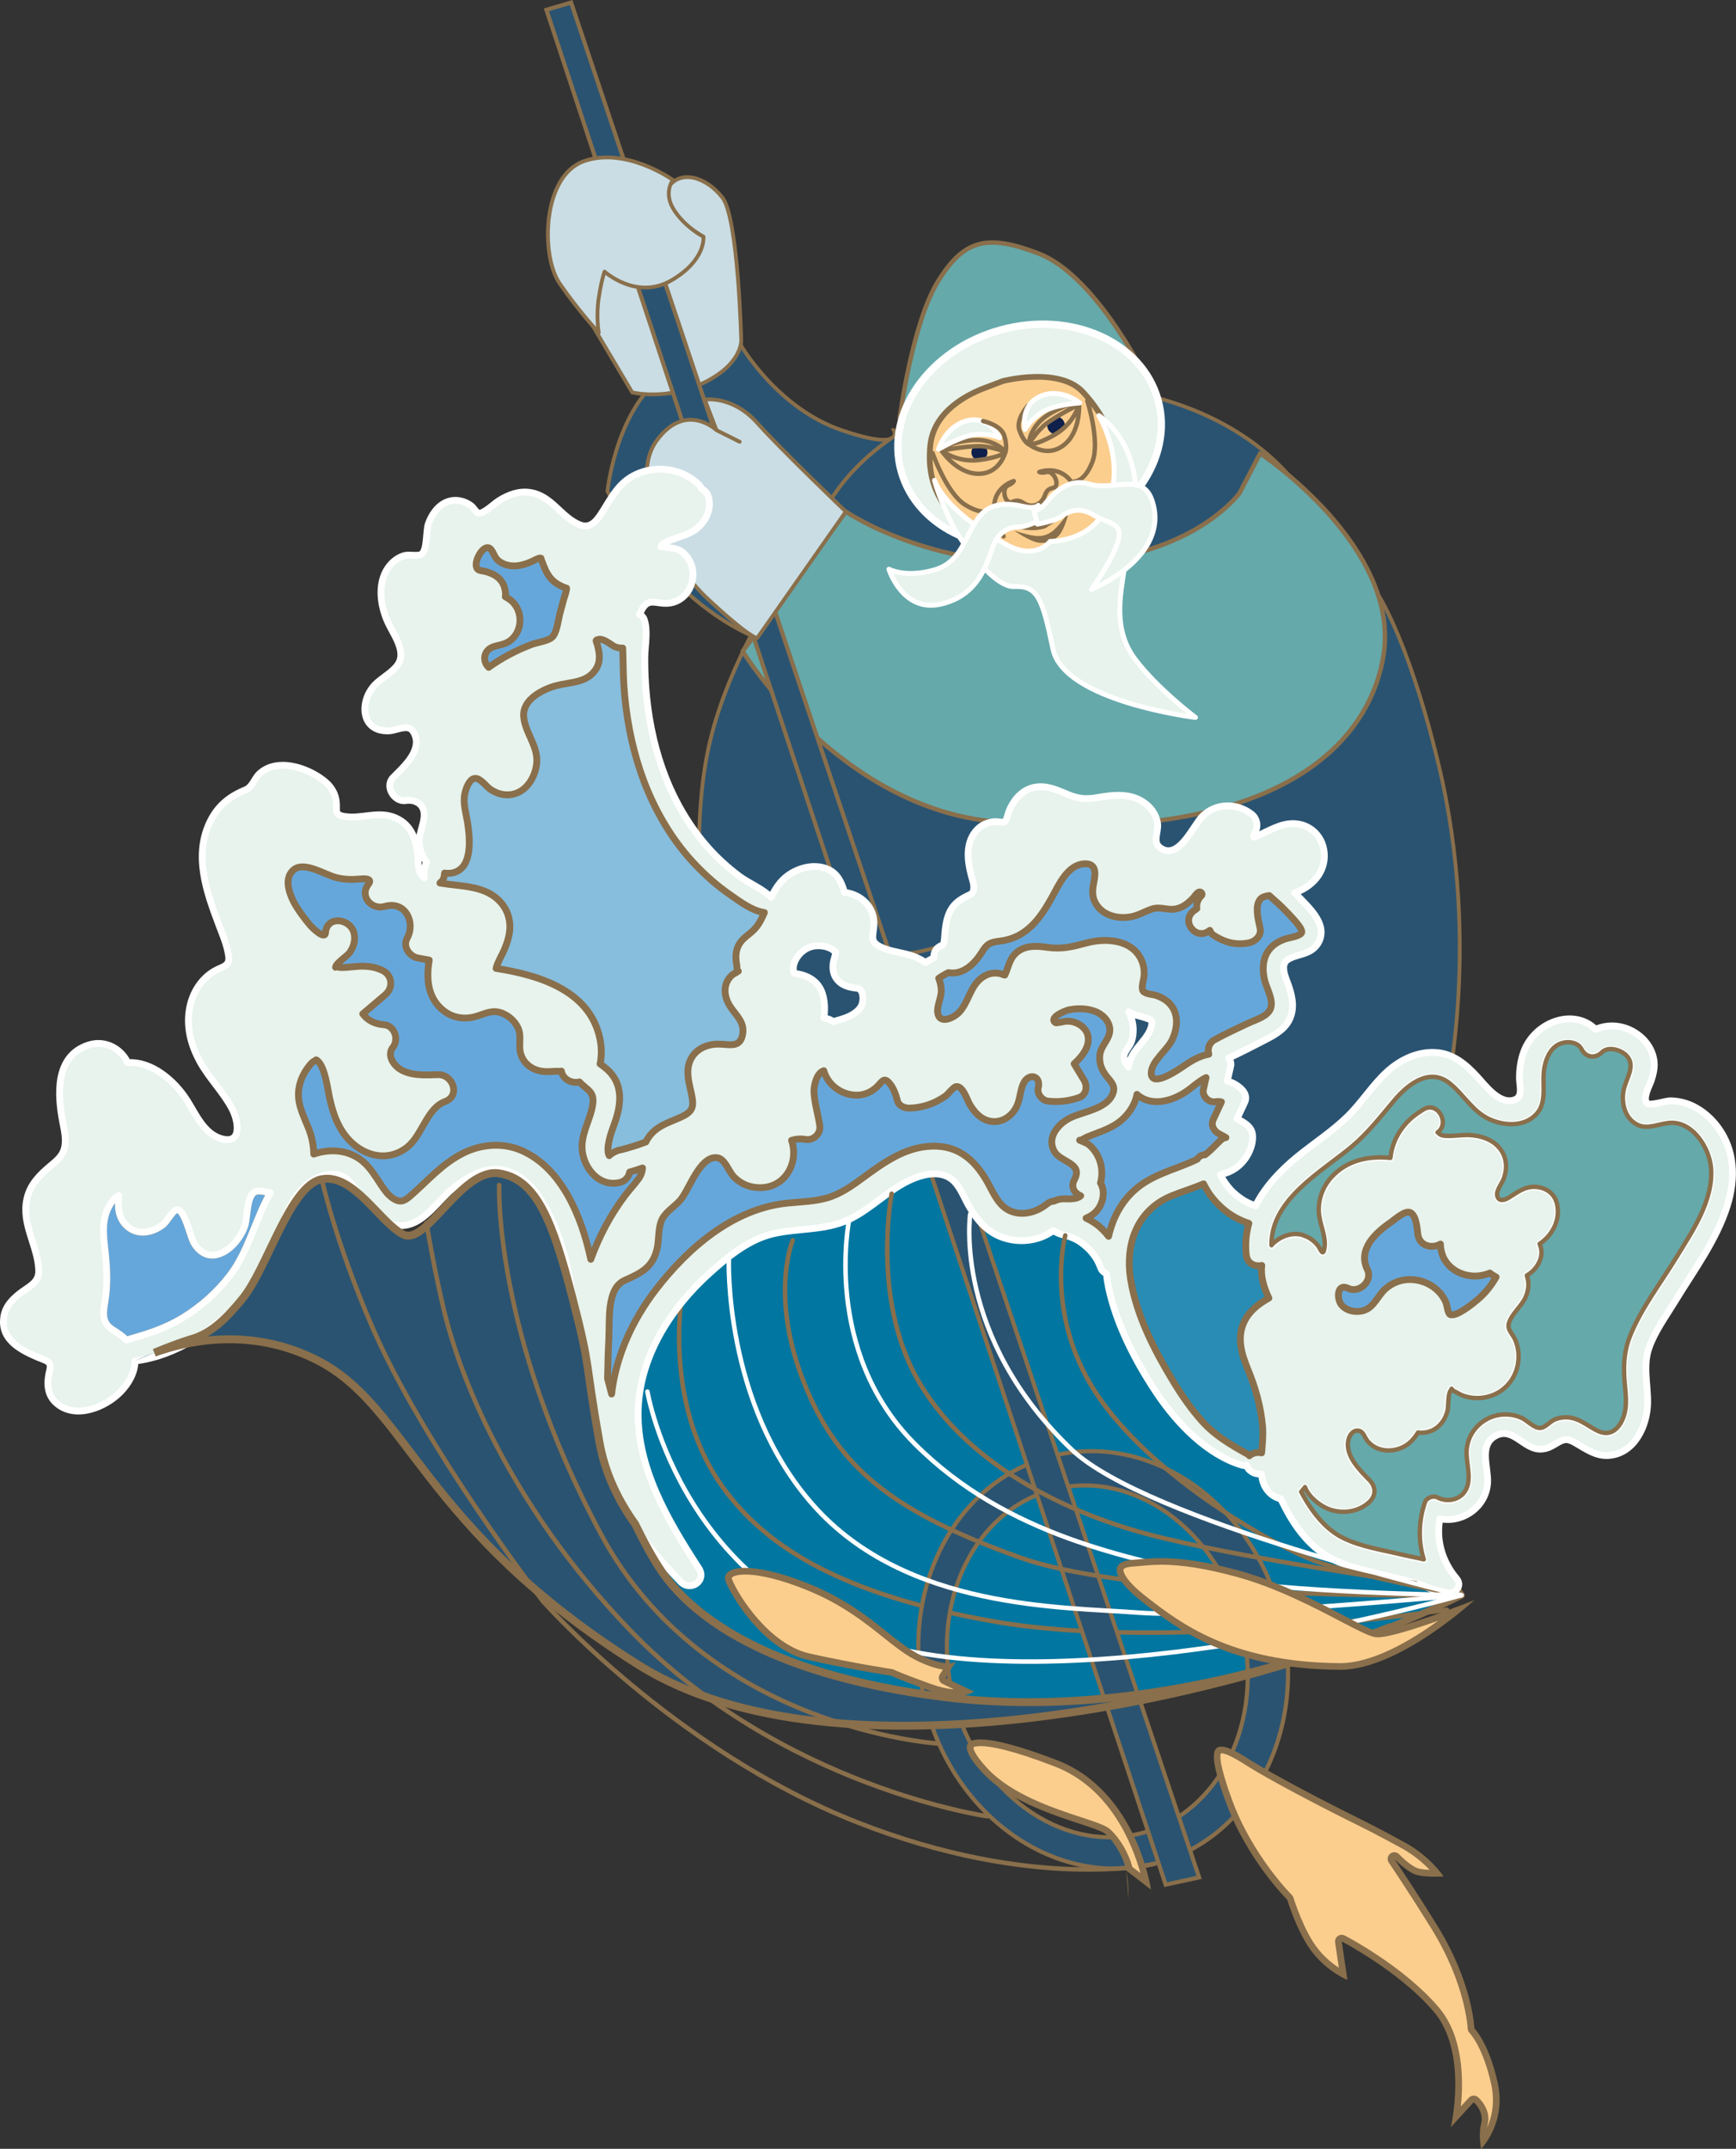 <?xml version="1.0" encoding="UTF-8"?> <svg xmlns="http://www.w3.org/2000/svg" id="Layer_2" data-name="Layer 2" viewBox="0 0 462.36 571.98"><rect x="0" y="0" width="462.36" height="571.98" fill="#333333" stroke="none"/><defs><style> .cls-1 { fill: #0e204b; } .cls-2 { fill: #288cb5; } .cls-2, .cls-3, .cls-4, .cls-5, .cls-6, .cls-7, .cls-8, .cls-9, .cls-10, .cls-11, .cls-12, .cls-13, .cls-14 { stroke-linecap: round; stroke-linejoin: round; } .cls-2, .cls-4, .cls-5, .cls-6, .cls-8, .cls-15, .cls-10, .cls-11, .cls-12, .cls-16, .cls-17, .cls-13 { stroke: #896f4b; } .cls-2, .cls-4, .cls-9, .cls-10, .cls-13 { stroke-width: 1.82px; } .cls-18 { fill: #896f4b; } .cls-3, .cls-6, .cls-11 { fill: none; } .cls-3, .cls-7, .cls-9, .cls-14 { stroke: #fff; } .cls-3, .cls-11 { stroke-width: 1.2px; } .cls-4 { fill: #66a7db; } .cls-5 { stroke-width: 1.52px; } .cls-5, .cls-19 { fill: #fbce8e; } .cls-6 { stroke-width: 1.18px; } .cls-7 { stroke-width: 1.95px; } .cls-7, .cls-9, .cls-14 { fill: #e7f3ec; } .cls-8 { fill: #65a9ab; stroke-width: 1.18px; } .cls-20, .cls-15, .cls-16, .cls-17 { fill: #2a5371; } .cls-15 { stroke-width: 2.1px; } .cls-15, .cls-16, .cls-17 { stroke-miterlimit: 10; } .cls-10 { fill: #87bddd; } .cls-12 { fill: #cadde4; } .cls-12, .cls-17 { stroke-width: 1.01px; } .cls-16 { stroke-width: 1.1px; } .cls-13 { fill: #0076a0; } .cls-14 { stroke-width: 1.31px; } </style></defs><g id="Layer_1_copy" data-name="Layer 1 copy"><g><path class="cls-4" d="M28.05,333.69c.41,3.94.6,7.8.04,11.74-.5,3.54-1.43,6.5,1.99,8.59,1.31.8,2.54,1.66,3.54,2.69,5.23-1.47,10.33-3.03,15.03-5.92,4.89-3.01,9.23-6.85,12.7-11.43,4.78-6.3,6.7-14.91,10.63-21.86-1.33-.25-3.05-.75-4.13-.22-2.16,1.06-1.97,6.79-2.59,8.82-1.77,5.77-9.29,11.97-13.63,4.75-1-1.66-2.51-9.31-4.65-8.8-1.04.25-2.54,3.11-3.46,3.85-1.38,1.11-3.03,1.88-4.79,2.07-3.22.34-5.93-1.68-6.85-4.69-.4-1.32-.4-2.67-.3-4.04.01-.18.03-.55.04-.97-.14.06-.3.1-.42.19-1.12.82-1.91,2.05-2.5,3.28-1.79,3.74-1.08,8-.67,11.96Z"></path><g><path class="cls-17" d="M234.38,119.92s-35.23,38.03-44.96,76.11c-10.88,42.6,9.06,113.29,9.06,113.29l106.75-1.24-70.85-188.16Z"></path><path class="cls-13" d="M389.25,424.62s-68.06,35.82-137.83,27.1c-49.56-6.19-68.14-23.23-75.11-33.3-6.97-10.07-15.44-31.38-15.44-31.38,0,0-.05-29.02,9.24-45.28,9.29-16.26,34.84-35.62,51.88-38.72,17.04-3.1,47.32-2.24,58.89,3.53,11.57,5.77,30.15,11.96,42.54,27.45,12.39,15.49,65.82,90.6,65.82,90.6Z"></path><path class="cls-11" d="M385.38,428.49s-74.14,11.33-120.79,3.1c-39.49-6.97-60.17-19.26-72.01-35.62-16.26-22.46-10.84-51.88-10.84-51.88"></path><g><path class="cls-17" d="M238.06,114.5s3.1,5.81-13.94,0c-17.04-5.81-26.71-22.46-26.71-22.46,0,0-12-.39-22.84,9.68-10.84,10.07-12.78,29.04-12.78,29.04,0,0,14.71,28.65,39.88,39.1,25.17,10.45,87.5,22.84,87.5,22.84l-9.29-41.81-41.81-36.39Z"></path><ellipse class="cls-17" cx="284.71" cy="155.73" rx="70.27" ry="52.85"></ellipse><path class="cls-17" d="M366.02,156.7s8.45,11.03,17.04,46.46c12.11,49.97,1.23,92.56,1.23,92.56l-43.04,38.3-44.14,1.55-11.61-11.61-16.02,6.06-44.38-80.39s6.16,8.62,25.92,1.99c19.76-6.64,17.77-35.7,17.77-35.7l97.23-59.21Z"></path><path class="cls-8" d="M330.21,131.15s-9.98,14.14-36.39,17.81c-41.81,5.81-68.53-12.78-68.53-12.78l-27.49,37.17s25.24,41.51,67.24,45.38c64.07,5.91,97.88-14.02,103.3-43.45,5.42-29.42-32.72-54.59-32.72-54.59l-5.42,10.45Z"></path><path class="cls-8" d="M304.07,98.43s-12.78-25.36-27.49-30.97c-13.52-5.16-19.75-3.87-26.71,7.36-6.97,11.23-10.26,36.59-10.26,36.59l64.46-12.97Z"></path><path class="cls-7" d="M240,125.38c4.28,15.52,23.06,23.89,41.96,18.68,18.9-5.21,30.75-22.01,26.47-37.54-4.28-15.53-23.06-23.89-41.96-18.68-18.9,5.21-30.75,22.01-26.47,37.54Z"></path><path class="cls-5" d="M247.79,118.42c1-9.22,10.4-13.67,14.77-15.26l4.54-1.73s14.91-3.9,21.28,2.88c8.3,8.83,10.44,19.16,8.34,26.74-1.56,5.65-1.2,8.45-4.65,11.91l-16.01,4.89c-4.84-.68-12.6-2.49-17.24-6.05-6.24-4.79-12.34-11.32-11.03-23.37Z"></path><path class="cls-1" d="M258.72,120.42c0,1.18.96,2.14,2.14,2.14s2.14-.96,2.14-2.14-.96-2.14-2.14-2.14-2.14.96-2.14,2.14Z"></path><path class="cls-6" d="M267.78,120.31s-2.9-3.87-9.49-3.1c-6.58.77-7.55,2.71-7.55,2.71,0,0,6.39-1.16,9.87-1.16s7.16,1.55,7.16,1.55Z"></path><path class="cls-6" d="M267.78,120.31s-.97,1.35-6.97,2.13c-6,.77-10.07-2.52-10.07-2.52,0,0,4.07,6.19,9.87,6.19s7.16-5.81,7.16-5.81Z"></path><path class="cls-14" d="M266.23,116.53s-2.61-1.26-6.48-.87c-3.87.39-9.78,3.92-9.78,3.92,0,0,1.84-6.15,7.65-7.6,5.81-1.45,8.61,4.55,8.61,4.55Z"></path><path class="cls-6" d="M267.78,120.31s.58-1.4-.29-4.31c-.87-2.9-5.66-3.92-5.66-3.92"></path><path class="cls-6" d="M273.76,118.12s-1.29-.8-2.28-3.67c-.98-2.87,2.32-6.49,2.32-6.49"></path><path class="cls-6" d="M264.05,135.7s-2.03,1.74-6.97-1.31c-4.94-3.05-8.71-13.79-8.71-13.79"></path><g><path class="cls-1" d="M278.91,113.24c0,1.3,1.05,2.35,2.35,2.35s2.35-1.05,2.35-2.35-1.05-2.35-2.35-2.35-2.35,1.05-2.35,2.35Z"></path><path class="cls-6" d="M274.03,118.23s-.02-4.84,5.7-8.19c5.72-3.35,7.66-2.39,7.66-2.39,0,0-5.8,2.92-8.58,5.02-2.78,2.1-4.78,5.55-4.78,5.55Z"></path><path class="cls-6" d="M274.03,118.23s1.59.5,6.84-2.5c5.26-3,6.52-8.07,6.52-8.07,0,0,.49,7.39-4.15,10.89-4.63,3.5-9.22-.32-9.22-.32Z"></path><path class="cls-6" d="M287.85,135.75s-.64-6.31-3.86-8.97c-3.22-2.66-7.17-1.14-7.17-1.14,0,0,.5.35,1.94,0,1.43-.35,2.91,1.93,2.57,3.4-.34,1.47-2.09.12-3.01,2.76-.92,2.64-3.47,3.61-5.8,2.06-2.32-1.55-2.9.58-4.07-.39-1.16-.97-1.36-3.68,0-4.26,1.35-.58,1.55-1.16,1.55-1.16,0,0-4.07,1.16-5.03,5.23-.97,4.07,2.32,9.49,2.32,9.49"></path><path class="cls-18" d="M271.65,140.25c1.16-.39,2.13-1.35,2.13-1.35,0,0,1.11-.39,2.27-.39s1.94-.53,1.94-.53c.93-.7,1.26-1.16,1.26-1.16,0,0,2.45-.05,3.61-.44,1.16-.39,1.26-.58,1.26-.58,0,0-2.41,2.91-4.65,4.12-.91.49-.46.73-2.98,1.12-2.52.39-6.19-.48-6.19-.48,0,0,.19.1,1.35-.29Z"></path><path class="cls-18" d="M275.37,142.6c2.52.39,4.32-.45,5.93-2.11,1.77-1.83,3.38-4.28,3.38-4.28,0,0-1.11,5.16-3.06,6.75-1.06.86-2.03,1.65-4.55,1.55-2.52-.1-6.97-3.29-6.97-3.29,0,0,2.76.99,5.27,1.38Z"></path><path class="cls-14" d="M272.99,114.28s1.33-2.58,4.65-4.6c3.32-2.02,9.93-2.43,9.93-2.43,0,0-4.94-4.13-10.45-1.78-5.51,2.34-4.13,8.82-4.13,8.82Z"></path><path class="cls-6" d="M286.18,128.16s2.67.17,4.77-5.24c2.1-5.41-1.36-16.26-1.36-16.26"></path></g><path class="cls-14" d="M292.65,110.63s7.16,4.26,9.29,15.1c2.13,10.84-1.55,18.97-2.52,25.75-.97,6.78-3.1,16.07,2.9,24,6,7.94,16.07,15.49,16.07,15.49,0,0-35.04-4.26-37.94-18.2-2.9-13.94-4.19-16.89-10.45-16.65-5.03.19-13.55-10.84-16.45-16.65-3.53-7.06-4.65-11.61-4.65-11.61,0,0,2.13,7.94,19.36,17.23,7.71,4.16,11.42-.97,11.42-.97,0,0,9.1.1,13.55-6.68,8.24-12.53-.58-26.81-.58-26.81Z"></path><path class="cls-14" d="M277.99,137.97l-1.45-3.44s-.73.87-3.19.44c-2.47-.44-8.86-2.47-12.78,2.9-3.92,5.37-4.5,11.91-12.05,13.94-7.55,2.03-11.76-.29-11.76-.29,0,0,3.63,11.61,13.79,9.29,10.16-2.32,12.2-10.74,13.94-15.39,1.74-4.65,5.13-5.18,7.16-5.18s6.34-2.27,6.34-2.27Z"></path><path class="cls-14" d="M276.29,139.51l-.93-3.61s1.11.25,2.8-1.59c1.7-1.84,5.54-7.34,11.92-5.45,6.38,1.89,14.15-3.16,16.7,4.23,5.25,15.18-16.07,23.81-16.07,23.81,0,0,3.87-5.42,6-10.07,3.74-8.15-.96-6.96-5.17-9.59-4.2-2.63-7.22-1-8.84.23-1.62,1.23-6.42,2.04-6.42,2.04Z"></path><path class="cls-12" d="M197.41,90.5s-.77-32.52-5.03-37.94c-4.26-5.42-11.23-7.74-14.71-2.32-3.48,5.42,9.68,12.78,9.68,12.78l-27.83,7.03-5.85,9.62,14.71,24.78s9.29,2.32,19.36-2.71c10.07-5.03,9.68-11.23,9.68-11.23Z"></path><path class="cls-16" d="M246.47,453.6c7.45,29.99,34.68,49.03,60.83,42.54,26.15-6.49,41.31-36.07,33.86-66.05-7.45-29.99-34.68-49.03-60.83-42.54-26.15,6.49-41.31,36.07-33.86,66.05ZM280.88,396.4c21.21-5.27,43.51,10.98,49.79,36.29,6.28,25.31-5.82,50.1-27.03,55.37-21.21,5.27-43.51-10.98-49.79-36.29-6.28-25.31,5.82-50.1,27.03-55.37Z"></path><polygon class="cls-16" points="152.11 .68 319.37 499.73 310.46 501.67 145.53 2.61 152.11 .68"></polygon><path class="cls-12" d="M161.02,72.3s8.52,7.74,17.81,2.32c9.29-5.42,8.52-11.61,8.52-11.61,0,0-4.65-2.32-7.74-6.97-3.1-4.65-.39-8.13-.39-8.13,0,0-12.39-8.9-23.62-5.03-11.23,3.87-11.61,25.17-6.58,32.52,5.03,7.36,10.45,13.16,10.45,13.16,0,0-.77-4.26,0-9.29.77-5.03,1.55-6.97,1.55-6.97Z"></path><path class="cls-12" d="M225.28,136.18s-17.04-16.26-23.62-23.62c-6.58-7.36-13.94-6.19-13.94-6.19l3.1,8.13,6.19,3.1-6.19-3.1s-8.13-7.74-15.87,2.71c-7.74,10.45,2.32,31.75,13.55,42.2,11.23,10.45,13.16,10.45,13.16,10.45l23.62-33.68Z"></path></g><path class="cls-9" d="M1.03,350.48c-.99,6.08,4.44,8.85,9.11,10.84,2.18.92,3.71,1.01,3.1,3.41-.82,3.2-.84,6.55,1.9,8.86,5.03,4.25,12.88,1.05,16.88-3.01,2.16-2.19,3.94-5.16,3.92-8.31,10.96-1.28,21.6-8.44,28.59-16.52,3.55-4.1,6.34-8.81,8.39-13.82,2.35-5.76,4-12.92,9.16-16.9,2.17-1.67,5.08-2.93,7.87-2.34,2.67.56,4.16,2.95,5.54,5.08,2.78,4.27,6.73,9.17,12.5,8.37,5.11-.71,8.79-6.65,12.53-9.71,4.34-3.56,9.84-6.69,15.51-4.39,5.56,2.25,8.94,8.19,11.23,13.42,2.76,6.31,4.41,12.92,5.13,19.76.13,1.28.04,3.08.94,3.47-2.01,12.64.23,24.86,4.58,36.85.52,1.43,1.56,4.03,2.73,3.76,3.99,12.72,11.39,22.14,20.63,31.73,2.65,2.75,7.02-.26,4.84-3.6-8.29-12.73-17.01-27.44-16.09-43.23.8-13.74,8.8-26.1,18.79-35.14,4.87-4.41,10.52-9.11,17.06-10.64,6.77-1.58,13.86-.78,20.31-3.84,5.93-2.82,10.49-7.94,16.47-10.59,2.89-1.28,6.58-2.26,9.61-.84,2.67,1.25,3.84,4.15,5.12,6.62,2.67,5.13,6.1,9.23,12.09,10.25,3.9.66,7.94-.16,11.02-2.44.98.61,2.14,1.03,3.23,1.28.15.04,1.19.34.62.14.28.09.56.19.84.29.55.21,1.09.46,1.61.73.13.07.27.15.4.22.06.04.14.08.17.11.24.17.49.33.73.51.48.35.93.73,1.37,1.12.15.13.29.27.44.4,0,0,.09.09.15.14.08.09.42.46.51.57.39.45.75.91,1.09,1.4.19.28.38.57.55.86.09.17.17.34.26.51.26.53.5,1.07.7,1.63.27.73.85,1.23,1.52,1.51.12,1.23.3,2.44.55,3.63,2.09,9.97,7.36,20.08,13.05,28.49,5.27,7.79,13.27,16.17,22.56,18.9.42.12.8.09,1.13-.03l.06.23c.25.46.43.79.83,1.14.07.06.15.13.23.19.55.45,1.16.68,1.85.77.35.05.69.1,1.04.14.07.51.15,1.01.27,1.51.63,2.52,2.52,4.51,4.86,4.99.86,1.76,1.76,3.5,2.77,5.17,2.29,3.76,5.24,7.29,8.96,9.7,4.75,3.08,10.45,4.1,15.86,5.46,2.77.7,5.54,1.4,8.32,2.08,2.23.55,4.44,2.06,6.67,2.27.17.02.34,0,.5-.02,2.25,1.73,5.78-1.03,3.73-3.43-3.79-4.46-5.53-10.27-4.42-15.94,6.01,1.28,12.36-3.14,12.7-9.62.21-4.09-2.45-10.11,2.24-12.5,4.54-2.31,7.31,3.56,11.72,3.61,1.83.02,3.07-.76,4.59-1.66,2.09-1.24,2.93-1.11,5,.09,2.68,1.56,5.29,3.44,8.55,3.26,6.98-.38,10.45-7.9,10.53-14.04.06-4.91-1.31-9.89.38-14.67,1.55-4.37,4.45-8.3,6.85-12.24,4.97-8.15,11.15-16.42,14-25.62,2.23-7.21,2.01-14.84-2.7-21.02-2.13-2.79-5.01-5.08-8.37-6.15-1.36-.43-2.7-.65-4.12-.67-1.21-.01-5.45,1.43-6.2.66-1.3-1.33.74-4.89,1.14-6.14.48-1.51.87-3.09.76-4.69-.19-2.68-1.58-5.12-3.6-6.86-3.49-3-8.12-3.71-12.02-1.99-5.84-5.78-16.21-1.98-19.11,5.96-.83,2.27-1.16,4.64-1.15,7.04,0,1.88.98,4.83-1.13,5.7-4.01,1.65-7.93-3.71-10.09-6.06-3.04-3.32-6.5-6.24-11.2-6.49-4.76-.25-9.33,1.94-12.8,5.09-3.93,3.57-6.7,8.14-10.47,11.85-4.12,4.06-9.04,7.2-13.51,10.85-4.44,3.62-8.57,8-11.11,13.05-.56-.21-1.11-.42-1.65-.67-.32-.15-.63-.31-.94-.47-.19-.1-.38-.21-.56-.32-.03-.02-.05-.03-.09-.06-.66-.43-1.29-.88-1.9-1.38-.3-.25-.6-.51-.88-.78-.14-.13-.28-.27-.42-.41-.03-.03-.03-.03-.04-.03-.02-.02-.03-.03-.08-.09-.52-.59-1.02-1.19-1.47-1.83-.23-.32-.44-.65-.64-.98-.02-.03-.17-.3-.21-.37-.06-.11-.14-.26-.15-.29-.1-.18-.2-.36-.3-.55.11-.07.23-.13.33-.21,2.68-.56,5.08-2.18,6.67-4.73,1.11-1.79,2.03-4.51,1.34-6.63-.49-1.51-2.22-2.53-3.94-3.37.7-1.49,1.4-2.98,2.09-4.47.57-1.23.06-2.48-.83-3.37-1.12-1.12-2.43-1.84-3.85-2.22.31-1.33.61-2.66.92-3.99.17-.76-.07-1.53-.54-2.13,3.05-1.39,6.04-2.94,9.02-4.48,2.64-1.36,5.51-2.74,7-5.46,1.58-2.9,1.03-6.08.03-9.07-.68-2.05-2.7-5.83-.17-7.31,1.96-1.14,4.36-1.18,6.26-2.5,2.03-1.41,2.93-3.84,2.27-6.24-.82-2.96-3.48-5.46-5.54-7.61-.41-.43-.84-.88-1.28-1.33,4.56-1.54,8.23-5.37,7.87-10.49-.36-5.13-4.71-8.6-9.78-7.81-2.18.34-4.16,1.35-6.13,2.27-.91.42-1.9.99-2.91,1.22.11-.57.28-1.15.59-1.79.68-1.42.16-3.29-1.04-4.25-4-3.19-9.77-3.11-13.36.68-2.36,2.5-6.4,12-11.27,8.04-1.81-1.47-.23-4.18-.49-6.24-.26-2-1.37-3.8-2.91-5.09-3.89-3.24-8.68-2.65-13.29-1.85-2.81.49-4.86.31-7.51-.77-2.11-.86-4.28-1.9-6.58-2.11-4.56-.41-7.61,2.48-9.27,6.43-.26.63-.6,2.53-1.21,2.92-.36.23-1.91-.13-2.53-.09-2.05.14-3.87.97-5.18,2.59-2.68,3.31-2.17,7.79-1.18,11.6.3,1.17.87,2.63.67,3.84-.2,1.21-.65,1.22-1.73,1.76-1.9.94-3.5,2.05-4.5,3.97-.88,1.68-1.19,3.58-1.4,5.45-.09.82-.08,3.44-.7,3.67-1.75.63-2.36,1.97-2.25,3.33-.4.22-.81.43-1.2.66-.36.21-.69.43-1,.67-.99-.68-2.06-1.25-3.16-1.66-2.75-1.03-5.77-1.17-8.45-2.34-3.42-1.5-2.39-2.81-2.18-5.93.33-4.88-3.49-8.3-7.83-8.77-.89-3.02-2.09-5.64-5.61-6.58-3.14-.84-6.63.12-9.27,1.94-2.19,1.51-3.55,3.66-4.67,5.96-2.24-2.3-5.88-3.72-8.4-5.59-3.15-2.35-6.07-5-8.65-7.96-4.68-5.38-8.33-11.53-10.96-18.15-2.73-6.87-4.35-14.1-5.11-21.44-.37-3.55-.54-7.13-.52-10.7.03-3.27.91-7.01-.16-10.13-.24-.69-.7-1.1-1.24-1.3.2-.51.42-1.02.7-1.49,1.58-2.67,3.15-1.68,5.82-1.51,4.88.3,8.24-4.09,7.63-8.79-.29-2.23-1.63-4.38-3.67-5.41-1.4-.71-2.88-.41-4.24-.89-.34-.12-.49-.03-.55.03.03-.04.07-.11.12-.27.17-.52,1.11-.85,1.53-1.06,2.91-1.46,5.93-1.63,8.42-3.97,2.13-2,3.27-4.67,2.7-7.58-.26-1.31-1.04-2.16-2-2.61-.17-.41-.43-.81-.8-1.17-5.13-4.94-13.74-5.35-19.33-.89-2.53,2.02-4.07,4.84-5.76,7.53-1.5,2.39-3.25,5.47-6.47,4.19-4.97-1.97-7.42-7.67-13.13-8.6-3.08-.5-5.85.56-8.43,2.17-1.22.76-4.12,3.59-5.39,3.32-.65-.14-1.33-1.42-1.88-1.87-.69-.56-1.48-.96-2.32-1.23-1.37-.43-2.84-.43-4.2.1-2.51.98-4.15,3.44-5.01,5.88-.65,1.86-.21,7.21-1.93,8.11-1.02.54-3.3-.1-4.62.35-1.25.42-2.36,1.13-3.26,2.09-4.1,4.32-3.11,11.29-.7,16.16,1.45,2.93,4.55,7.25,2.55,10.48-1.38,2.24-4.32,3.66-6.16,5.52-4.31,4.35-3.99,12.74,3.73,12.35,1.56-.08,4.01-1.33,5.46-.64,1.17.56,1.77,2.49,1.75,3.65-.07,3.73-3.79,6.98-6.19,9.41-2.35,2.37.35,6.67,3.43,6.14,1.93-.34,4.17.55,4.7,2.64.69,2.68-1.37,5.89-1.18,8.69.12,1.83.87,3.66,2.01,5.13-.01.02-.03.03-.04.05-.21.29-.33.61-.37.97-.08.36-.17.72-.24,1.08-.04.18-.06.36-.09.54,0,.04-.01.08-.02.13,0,.03,0,.06-.01.08v.73c0,.16.07.34.13.52-.05-.04-.11-.06-.15-.09-1.59-1.32-1.44-3.47-1.57-5.37-.31-4.39-1.56-8.59-5.95-10.49-4.56-1.98-8.96.35-13.54-.37-2.85-.45-2.02-1.41-2.24-3.85-.19-2.11-1.25-3.93-2.85-5.3-3.01-2.57-7.61-4.54-11.59-4.48-2.14.03-4.12.63-5.77,2.02-1.69,1.42-1.98,3.72-4.05,4.56-4.09,1.66-7.16,4.1-9.2,8.1-4.64,9.1-1.19,18.86,2.15,27.71,1.02,2.7,2.29,5.62,2.65,8.5.33,2.61-1.71,2.7-3.67,3.81-3.96,2.24-6.31,6.42-6.9,10.87-.62,4.7.67,9.24,2.93,13.34,2.44,4.42,6.15,8.02,8.5,12.46,1.7,3.2,2.89,9.69-2.86,8.01-4.58-1.34-6.73-6.45-9.06-10.14-3.36-5.32-9.55-10.54-15.83-10.07-1.71-3.64-5.9-6.15-10.4-4.72-8.98,2.86-8.33,13.14-6.92,20.49.43,2.24,1.04,4.77.45,7.02-.56,2.14-2.11,3.33-3.74,4.7-2.88,2.41-5.37,4.92-6.23,8.69-1.54,6.78,2.84,12.43,3.14,18.97.14,3.05-1.97,4.08-4.24,5.69-2.36,1.68-4.58,3.75-5.07,6.75ZM150.14,159.47l-1.01,3.74c-.49,1.82-.69,4.49-1.79,6.06-.91,1.3-4.17,1.66-5.65,2.21-2.14.8-4.23,1.74-6.24,2.82-1.89,1.01-3.64,2.11-5.31,3.31-1.15-1.06-1.45-2.83-.55-4.15,1.22-1.78,3.57-1.51,5.34-2.4,4.38-2.2,4.77-8.65.84-11.5-.18-.13-.71-.49-1.2-.75.2-.93-.14-2.42-.47-3.16-.91-2.03-2.77-3-4.82-3.55-1.26-.33-2.19-.11-2.44-1.38-.25-1.28.68-3.19,1.49-4.1.74-.82,1.72-1.3,2.43-.39.74.95.93,2.09,1.93,2.95.78.67,1.75,1.09,2.75,1.29,2.22.44,4.33-.2,6.35-1.11.43-.19,1.84-1.04,2.27-.81-.12-.06.2.59.24.71.6,1.66,1.26,3.41,2.45,4.74.78.88,1.68,1.48,2.74,1.98.33.16.77.37,1.11.45.15.04.21.07.29.1,0,.73-.56,2.19-.76,2.91ZM203.6,242.9c-.73,1.68-1.51,3.35-2.84,4.65-1.39,1.36-3.07,2.23-4.01,4.02-.9,1.72-.84,3.47-.51,5.32.06.33.05,1.73.41,1.62-.47.39-1.35.74-1.74,1.1-2.46,2.3-2.15,5.58-.46,8.23,1.66,2.6,4.04,4.26,3.31,7.72-.75,3.54-3.73,2.34-6.52,2.37-3.15.04-6.19,1.44-7.46,4.49-1.18,2.84-.23,5.84.37,8.67.63,2.97.66,4.54-2.14,5.96-2.29,1.16-4.82,1.84-6.93,3.35-1.39,1-2.4,2.21-3.06,3.59-.09.03-.18.05-.27.08-.96.36-1.93.7-2.91,1.01-.98.31-1.97.59-2.96.86-.07.02-.13.04-.2.05-.43.1-.96.18-1.34.34-.61.27-1.31.64-1.82,1.04-.09.07-.16.17-.24.25-1.13-1.84.74-6.77,1.2-8.03,1.06-2.88,1.89-5.89,1.45-8.99-.39-2.74-1.79-4.92-3.97-6.57-.21-.16-.85-.69-1.13-.84.11-.29.2-1.11.21-1.23.15-1.41.17-2.89-.04-4.3-2.08-13.68-15.94-18.04-27.86-19.88.4-1.71,1.58-3.54,2.14-4.88.89-2.12,1.62-4.35,1.52-6.67-.18-4.18-2.86-7.44-6.65-8.99-3.64-1.49-7.7-1.49-11.53-2.12-.14-.02-.29-.05-.44-.07.01-.01.03-.02.04-.03.38-.32.68-.65.89-1.12.15-.34.19-.59.23-.91.02-.18.05-.37.07-.55,0-.01,0-.03,0-.04.79.1,1.6.1,2.45-.13,5.15-1.42,4.3-9.4,3.66-13.41-.38-2.43-1.22-5.06-.73-7.52.24-1.18,1.03-3.62,2.37-4.07,1.6-.54,3.21,2.01,4.49,2.86,1.64,1.1,3.59,1.67,5.56,1.36,3.89-.62,6.24-4.38,6.71-8.04.62-4.86-3.16-8.3-3.44-12.85-.27-4.47,5.12-7.15,8.74-8.11,3.68-.97,8.07-.68,10.43-4.27,1.4-2.14,1.07-4.22.47-6.55-.29-1.12-.8-1.26.41-1.49,1.11-.21,2.78,1.08,3.68,1.65.79.5,1.74.72,2.65.67.02,1.53.11,3.02.12,4.32.03,3.93.29,7.86.79,11.76.98,7.59,2.89,15.16,5.89,22.2,3.05,7.15,7.23,13.83,12.61,19.46,2.83,2.96,5.9,5.65,9.27,7.98,2.58,1.79,5.81,4.25,9.07,4.69ZM229.68,267.11s-.04.08-.08.16c-.12.27-.23.54-.36.8.06-.12.33-.43-.04.06-.19.25-.38.5-.6.73-.59.62-1.5,1.23-2.31,1.61-1.39.66-2.89,1.05-4.37,1.48-.39-.28-.79-.52-1.27-.69-.25-.08-1.13-.29-1.14-.29-.02,0-.06-.03-.08-.04.32-2.24.27-4.56-.48-6.69-1.16-3.27-4.16-4.76-7.26-5.1-.05-.03-.05-.02-.08-.04-.02-.01-.03-.04-.05-.06-.04-.11-.17-.51-.2-.54-.02-.15-.04-.3-.07-.44-.02-.1-.04-.17-.05-.22.01-.05.02-.11.03-.2.03-.22.05-.44.09-.66.05-.28.16-.65.42-1.23.78-1.73,2.46-3.32,4.51-3.82,1.99-.49,4.98-.05,6.28,1.62,0-.06,0-.13,0-.19,0,.09.01.12.02.17-.04.14-.15.72-.13.65-.13.57-.32,1.12-.45,1.68-.34,1.52-.21,3.18.67,4.5,1.02,1.53,2.62,2.23,4.38,2.53.24.04.49.07.74.1,0,0,.63.12.72.11.11.05.23.09.35.14.02.01.01,0,.03.02.06.04.12.09.17.13.05.05.05.04.08.07.03.04.06.08.1.12.06.1.43.83.16.22.07.16.14.34.21.51.04.07.06.11.08.15,0,.04,0,.08.02.15.03.17.09.94.13,1.04-.02.44-.09.87-.16,1.31-.01.08-.02.13-.02.17ZM323.51,276.76c-1.56.86-1.95,2.51-1.55,3.85-2.27.42-4.32,1.52-6.36,2.93-1.34.92-9.19,6.45-8.96,1.89.16-3.03,4.28-5.96,5.57-8.69,1.32-2.81,1.77-6.31-.16-8.97-1.01-1.4-2.49-2.25-4.09-2.8-1-.34-2.87-.33-3.51-1.19-.6-.8.23-3.13.28-4.21.06-1.44-.15-2.82-.76-4.14-2.55-5.42-9.52-5.8-14.53-4.45-3.76,1.02-6.65,1.76-10.54,1.18-2.63-.39-5.44-.59-7.73,1.06-2.29,1.65-2.48,4.05-3.53,6.32-.16-.02-.41-.08-.8-.24-.66-.28-1.53-.32-2.23-.27-1.31.1-2.53.7-3.51,1.54-2.72,2.3-3.18,6.15-5.52,8.76-1.37,1.53-5.34,3.53-5.83.24-.25-1.7.94-3.97.95-5.74,0-1.19-.24-2.34-.68-3.43.27-.18.53-.36.79-.52.33-.2.67-.4,1.01-.59.25-.14.51-.27.77-.4,4.02.69,7.08-2.44,9.06-5.64,1.32-2.14,2.19-2.45,4.64-2.75,1.99-.25,3.81-.79,5.54-1.82,3.85-2.27,6.23-6.03,8.35-9.84,1.86-3.35,4.13-8.65,8.63-8.92,2.84-.17,3.07,2,2.66,4.2-.43,2.25-.86,4.15.32,6.27,1.83,3.32,5.95,4.28,9.45,3.63,1.97-.37,3.67-1.43,5.54-2.05,2.17-.72,3.98.33,6.17,0,2.07-.3,3.5-1.57,4.9-3.01.43-.44,1.15-1.82,1.93-1.5.37.15.54.66.2.98-1.04.99-1.36,2.23-1.2,3.39-.28.22-.57.42-.86.64-3.44,2.63.46,7.85,4,5.38.1-.07.21-.15.31-.22.2.5.48.96.95,1.27,2.92,1.92,5.99,2.77,9.47,2.06,1.68-.34,3.39-1.91,2.98-3.82-.45-2.06-1.52-5.95.03-7.79.49-.58,1.37-.85,2.39-.98,1.33,1.23,2.78,2.39,3.99,3.68.85.91,5.11,4.98,4.66,6.16-.38,1.01-3.46,1.39-4.34,1.7-1.93.67-3.64,1.7-4.74,3.47-1.39,2.25-1.39,4.98-.8,7.49.52,2.23,2.44,5.32,1.58,7.61-.79,2.11-4.15,3.02-5.98,3.89-2.98,1.42-6,2.79-8.9,4.39ZM301.83,274.17c-.02-1.82-.48-3.43-1.22-4.85,1.34.9,2.8,1.05,4.3,1.55,1.56.52,2.19.67,1.73,2.4-.77,2.9-3.71,5.12-5.09,7.74-.53,1-.82,2.04-.99,3.08-.75-1.03-1.36-2.07-1.19-3.15.19-1.14,1.59-2.54,1.98-3.71.34-1,.47-2,.46-3.06ZM338.97,331.15c-.13.13-.22.26-.34.39-.19-12.13,13.03-19.34,21.24-26.15,4.46-3.71,7.82-8.09,11.53-12.48,3.59-4.25,9.33-8.74,14.66-4.5,3.78,3.01,6.08,7.5,10.62,9.58,3.43,1.57,8.04,2.01,11.27-.28,4.61-3.29,2.58-8.45,3.32-13.12.4-2.52,1.52-5.44,3.99-6.59,1.9-.89,4.91-.7,5.97,1.37,1.16,2.27,3.65,2.52,5.42.8,1.7-1.66,4.9-.68,6.41.76,2.85,2.71-.1,6.35-.67,9.49-.51,2.82.1,6.16,2.34,8.13,3.07,2.69,6.11.88,9.55.45,6.36-.8,11.03,6.53,11.43,12.08.62,8.64-4.99,16.74-9.29,23.76-4.13,6.75-9.42,13.6-12.34,20.98-1.43,3.6-1.71,7.24-1.47,11.08.21,3.39.96,7.02-.21,10.31-1.1,3.1-3.43,5.31-6.7,3.82-2.47-1.12-4.52-3.07-7.27-3.57-1.51-.27-3.01-.11-4.42.49-1.15.48-2.41,2.03-3.6,2.2-1.74.24-3.56-1.9-5.05-2.61-1.14-.54-2.35-.84-3.61-.94-5.46-.43-10.41,3.5-11.09,8.92-.44,3.52,1.47,7.86-.26,11.11-1.47,2.75-4.96,3.4-7.57,2.04-1.13-.59-2.9.06-3.32,1.29-1.72,5.01-1.84,10.33-.32,15.19-1.98-.5-3.98-.83-5.56-1.21-5.17-1.25-10.79-2.06-15.62-4.34-3.92-1.86-6.85-5.06-9.22-8.62-.82-1.23-1.55-2.52-2.26-3.82.37-.39.72-.8,1.03-1.24.94,2.64,4.04,4.98,6.23,5.82,3.62,1.38,7.91.87,10.81-1.77,1.95-1.77,1.91-4.1.11-5.94-2.6-2.66-6.49-6.45-5.61-10.6.26-1.24,1.19-2.76,2.71-2.53,1.37.21,1.6,1.81,2.41,2.77,2.24,2.65,5.92,3.09,9.01,1.79,1.97-.83,3.36-2.34,4.43-4.08.31.04.63.07.95.07,3.5-.04,5.94-2.42,6.86-5.68.42-1.5.04-4.34.87-5.56.67-.99-.21-.34,1.05.22.72.32,1.35.79,2.11,1.08,3.29,1.24,7.11.83,10.05-1.09,3.13-2.04,4.9-5.59,4.89-9.29,0-1.58-.31-3.14-.97-4.58-.72-1.56-2.11-2.57-1.59-4.3.74-2.48,3.31-4.44,4.4-6.81.93-2.02,1.02-3.96.36-5.85.02-.01.04-.02.06-.03,1.68-1.05,2.95-2.49,3.57-4.39.49-1.5.28-2.78-.23-4,3.37-2.26,5.54-6.24,4.68-10.47-.57-2.83-2.83-4.51-5.66-4.7-2.96-.21-4.89,1.43-7.25,2.88-1.04.64-2.74,1.21-3.08-.65-.23-1.3,1.37-3.29,1.79-4.49,1.03-2.89.75-5.89-1.3-8.25-1.87-2.15-4.86-3.11-7.63-3.27-1.73-.1-3.44.16-5.16.21-.83.02-2.4.09-3.1-.53-.47-.41-.1-.65-.46-.4,3.32-2.32.15-8.18-3.51-6.26-.28.15-.52.33-.78.49l-.02-.04c-.1.07-.18.15-.27.22-4.46,2.77-7.47,7.28-7.98,12.38-5.77-.59-11.61.59-15.72,5.14-2.27,2.51-3.5,5.76-3.36,9.14.14,3.4,2.14,6.67,1.46,10.02-.42,2.05-1.02-.23-1.87-1.2-.99-1.14-2.18-1.99-3.62-2.44-2.97-.94-6.05.19-8.25,2.27ZM364.18,337.96c-2.65-5.36,2.13-9.79,6.2-12.59,1.26-.87,3.99-3.44,5.41-2.51,1.41.93,1.64,4.18,1.82,5.65.38,3.09,3.62,3.98,6.03,2.64.01.27.02.54.03.81.15,1.25.48,2.39,1.14,3.46,1.26,2.06,3.32,3.42,5.66,3.97,2.32.55,4.41.25,6.32-.53.53.43,1.09.78,1.67,1.07-1.28,2.24-2.88,4.28-4.87,5.96-1.17.99-5.74,4.76-7.39,4.01-.6-.27-.84-2.59-1.14-3.29-.48-1.11-1.18-2.09-2.03-2.94-1.75-1.76-4.09-2.8-6.55-3.03-2.73-.25-5.35.59-7.42,2.36-2.06,1.77-3.03,4.87-5.73,5.79-2.04.69-4.65.25-6.06-1.46-1.38-1.68-1.17-5.85,1.77-4.4,2.92,1.44,6.62-1.97,5.13-4.97ZM311.95,318.35c2.48-1.04,5.62-1.97,8.61-3.23.09.18.17.37.26.53.47.88.99,1.74,1.58,2.55,1.07,1.46,2.36,2.8,3.77,3.94,1.92,1.56,4.11,2.72,6.44,3.49-.74,2.65-1.03,5.45-.69,8.4.27,2.35,2.34,3.18,4.14,2.79-.36,2.86.53,5.88,1.89,8.7-2.67,1.48-5.13,3.37-6.5,6.14-2.14,4.32-.8,8.72.93,12.91,2,4.88,3.41,9.79,3.88,15.06.2,2.29-.06,4.7-.24,7.09-.03,0-.07-.01-.1-.02-.69-.12-1.34-.11-2.02.14-.37.14-.76.3-1.05.57-.03.03-.05.06-.08.09-.15-.18-.33-.34-.58-.48-4.37-2.43-8.59-4.9-11.98-8.66-3.01-3.33-5.56-7.08-7.89-10.92-4.9-8.1-9.61-17.3-11.16-26.72-1.55-9.46,1.59-18.53,10.8-22.38ZM289.92,304.62c-.46-.37-1.59-.75-2.38-1.13.59.05,1.22-.53,2.01-.87,2.73-1.15,5.63-1.96,8.1-3.67,2.52-1.75,4.61-4.59,5.16-7.66,1.15,1.04,2.66,1.77,4.61,1.91,2.99.21,5.96-.98,8.41-2.6,1.73-1.15,3.45-2.85,5.39-3.78-.24,1.06-.48,2.12-.71,3.18-.4,1.78,1.44,3.54,3.18,3.25.64-.11,1.15-.08,1.62.04-.73,1.57-1.45,3.14-2.18,4.71-.69,1.49.13,3,1.45,3.72.64.35,1.29.71,1.93,1.06-.46.08-.92.25-1.37.67-1.44,1.35-2.65,2.81-4.24,3.94-.89-.03-1.6.44-2.02,1.15-1.4.69-2.85,1.29-4.3,1.84-3.84,1.47-7.85,2.84-11.17,5.37-4.39,3.34-6.99,8.13-8.15,13.32-.53-.68-1.12-1.33-1.75-1.95-1.23-1.2-2.7-2.14-4.25-2.89,1.31-.54,2.49-1.35,3.32-2.57,1.37-2.02,1.74-4.79.51-6.81,1.02-3.65-.15-7.82-3.17-10.25ZM166.4,340.85c4.41-1.97,7.58-3.47,8.66-8.61.48-2.28.24-4.77,1.01-6.98.86-2.47,3.45-3.84,5.12-5.74,2.36-2.68,5.16-11.8,9.77-11.32,2.12.22,3.08,3.51,4.38,4.94,1.38,1.51,3.24,2.55,5.27,2.89,8.01,1.34,12.4-6.13,10.23-12.45,1.18-.37,2.41-.47,3.81-.24,2.06.34,3.99-1.54,3.7-3.62-.42-3-1.41-5.97-1.54-9-.08-1.64.69-5.09,2.62-5.67.99,3.45,4.11,6.07,7.88,6.46,2.4.24,4.62-.56,6.33-2.24,1.38-1.36,1.78-2.68,3.37-.78,1.08,1.29,1.62,3.02,2.05,4.62.37,1.37,1.99,1.95,3.23,1.9,2.54-.09,5-.69,7.27-1.85.8-.41,1.6-.87,2.32-1.4.62-.45,2.05-2.33,2.72-2.47,1.85-.39,3.02,3.61,3.73,4.79,1.01,1.66,2.33,3.28,4.18,4.04,3.54,1.46,7.08-.63,8.46-3.96.76-1.84.78-4,1.66-5.78,1.41-2.87,4.74-2.06,3.9,1.28-.39,1.57,1.06,3.31,2.59,3.48,2.9.31,5.54,0,8.29-.95,2.01-.7,2.27-3.07,1.31-4.66-.87-1.44-1.74-2.89-2.62-4.33,2.35-2.09,4.54-5.09,3.53-7.97-.51-1.46-1.91-2.54-3.32-3.03-.78-.27-1.57-.36-2.39-.33-.32.01-2.56.57-2.81.39-1.86-1.39,2.65-3.2,3.48-3.38,2.35-.51,5.15-.46,7.38.5,2.22.96,4.14,3.22,3.52,5.77-.5,2.05-2.22,3.42-2.53,5.61-.27,1.9.28,3.59,1.33,5.16,1.06,1.59,2.87,2.76,2.24,4.89-1.33,4.43-8.01,5.06-11.51,6.81-3.22,1.62-6.34,5.3-4.14,8.99,1.7,2.86,7.68,3.01,5.29,7.47-1.06,1.98.07,3.63,1.68,4.27,0,0,0,0,0,0-.19.14-.7.46-.38.3-.22.11-.44.19-.67.28-.05.02-.06.03-.08.03-.29.07-.6.12-.9.16-.3.04-.61.05-.91.06-.07,0-.35,0-.45,0-.73-.02-1.48-.06-2.2.08-.56.1-1.07.29-1.55.52-.56.02-1.14.18-1.7.64-2.33,1.9-5.44,3.07-8.47,2.42-3.59-.76-5.18-3.65-6.75-6.69-3.39-6.58-7.89-11.35-15.84-11-6.95.31-12.6,4.38-18,8.34-2.99,2.2-6.05,4.39-9.66,5.42-3.45.99-7.13,1.03-10.68,1.4-14.36,1.5-26.34,11.88-34.89,22.98-6.25,8.11-10.65,17.72-11.81,27.82-.37-1.38-.73-2.76-1.08-4.15.07-3.7.16-7.41.37-11.1.24-4.39-.63-12.81,4.22-14.97ZM82.66,246.37c-1.25-1.47-2.44-3.04-3.49-4.66-1.69-2.6-4.13-7.84-.79-10.33,2.78-2.07,8.19,1.42,11.02,2.17,2.06.55,4.03.63,6.14.44.84-.07,3.96-.45,2.56,1.38-2.46,3.21.87,6.9,4.38,5.89,5.46-1.58,8.28,4.26,5.93,8.51-1.23,2.23.69,4.83,2.89,5.23,1,.18,2.01.37,3.01.55-.84,5.05-.43,10.36,4.12,13.69,2.17,1.59,4.84,2.06,7.45,1.53,2.36-.49,4.53-1.95,7.01-1.35,2.16.52,4.14,2.17,5.07,4.18,1.08,2.32-.03,4.8.8,7.17.87,2.49,3.01,4,5.61,4.38,1.21.18,2.45.04,3.67-.01.32-.01,1.14.06,1.43-.05.01,0,.03,0,.04.01.41,2.27,2.84,3.36,4.81,2.88,2.06,2.28,4.11,2.44,3.51,6.18-.59,3.65-2.62,6.84-2.81,10.61-.26,5.36,4.16,11.41,10.05,9.98,1.53-.37,2.38-1.53,2.62-2.78.15-.04.3-.09.45-.13,1.01-.28,1.99-.6,2.98-.96-.07.97-.32,1.9-1.1,2.95-1.11,1.51-2.41,2.88-3.54,4.37-3.92,5.18-6.93,10.92-9.14,17-2.48-11.57-7.79-24.18-18.24-28.88-5.09-2.29-10.88-1.83-15.8.65-5.55,2.79-9.35,7.27-13.91,11.28-1.68,1.47-2.79,2.03-4.76.7-1.4-.94-2.31-2.31-3.23-3.69-1.45-2.17-2.8-4.47-4.84-6.16-3.74-3.1-8.61-3.39-13-1.91-.03-2.37-.56-4.78-1.39-6.85-1.48-3.71-3.35-7.03-2.47-11.16.35-1.63,1.01-3.19,1.97-4.56.5-.71,1.26-1.8,2.05-2.21.33-.17.51-.24.47-.31,2.33,1.19,3.1,8.04,3.55,10.02.76,3.35,1.69,6.52,3.66,9.39,3.9,5.69,11.21,8.43,17.05,3.84,3.99-3.14,5.21-10.33,10.05-12.13,4.23-1.57,2.13-7.28-1.85-7.17-3.27.09-7.37.36-10.23-1.54-1.76-1.18-3.35-3.77-1.81-5.7,1.68-2.1.51-5.84-2.38-6.05-2.42-.18-4.32-1.17-5.63-2.89,2-1.7,4-3.4,6-5.09,2.18-1.85,1.92-5.18-.73-6.47-2.5-1.22-5.04-1.27-7.77-.99-1.15.12-2.26.21-3.4.22-.62,0-1.28-.69-1.34-.07.09-1.1,3.06-2.95,3.73-3.88,1.1-1.52,1.63-3.41,1.17-5.26-.95-3.85-7.17-4.74-7.57-.09-.18,2.09-3.73-1.51-4.04-1.88ZM28.71,321.73c.59-1.23,1.38-2.46,2.5-3.28.12-.09.28-.13.42-.19-.02.42-.03.79-.04.97-.11,1.37-.11,2.72.3,4.04.92,3,3.63,5.03,6.85,4.69,1.77-.19,3.41-.96,4.79-2.07.92-.74,2.42-3.6,3.46-3.85,2.14-.51,3.65,7.15,4.65,8.8,4.34,7.22,11.86,1.03,13.63-4.75.62-2.03.43-7.76,2.59-8.82,1.08-.53,2.8-.03,4.13.22-3.93,6.95-5.85,15.56-10.63,21.86-3.47,4.58-7.81,8.42-12.7,11.43-4.7,2.89-9.8,4.45-15.03,5.92-1-1.04-2.24-1.89-3.54-2.69-3.41-2.08-2.48-5.05-1.99-8.59.55-3.93.37-7.8-.04-11.74-.41-3.96-1.12-8.22.67-11.96Z"></path><path class="cls-8" d="M347.21,328.88c1.44.45,2.63,1.3,3.62,2.44.85.97,1.45,3.25,1.87,1.2.68-3.34-1.32-6.62-1.46-10.02-.14-3.38,1.09-6.63,3.36-9.14,4.11-4.55,9.95-5.73,15.72-5.14.52-5.1,3.52-9.61,7.98-12.38.09-.07.17-.15.27-.22l.02.04c.27-.16.51-.35.78-.49,3.66-1.93,6.83,3.93,3.51,6.26.36-.25,0-.01.46.4.71.62,2.27.55,3.1.53,1.72-.05,3.43-.31,5.16-.21,2.77.16,5.75,1.12,7.63,3.27,2.05,2.36,2.33,5.35,1.3,8.25-.43,1.2-2.02,3.2-1.79,4.49.34,1.87,2.04,1.29,3.08.65,2.36-1.45,4.29-3.08,7.25-2.88,2.83.2,5.08,1.88,5.66,4.7.86,4.23-1.31,8.22-4.68,10.47.51,1.22.71,2.49.23,4-.62,1.9-1.9,3.35-3.57,4.39-.02.01-.04.02-.06.03.65,1.89.56,3.83-.36,5.85-1.09,2.37-3.66,4.34-4.4,6.81-.52,1.73.87,2.74,1.59,4.3.66,1.44.97,3.01.97,4.58.01,3.71-1.76,7.25-4.89,9.29-2.95,1.92-6.76,2.33-10.05,1.09-.75-.28-1.38-.76-2.11-1.08-1.26-.56-.38-1.21-1.05-.22-.83,1.23-.45,4.06-.87,5.56-.92,3.26-3.36,5.64-6.86,5.68-.32,0-.64-.03-.95-.07-1.06,1.75-2.45,3.25-4.43,4.08-3.08,1.3-6.77.86-9.01-1.79-.81-.96-1.04-2.56-2.41-2.77-1.51-.23-2.45,1.28-2.71,2.53-.87,4.15,3.01,7.94,5.61,10.6,1.8,1.84,1.84,4.17-.11,5.94-2.9,2.64-7.19,3.15-10.81,1.77-2.19-.84-5.29-3.18-6.23-5.82-.31.44-.66.85-1.03,1.24.7,1.3,1.44,2.59,2.26,3.82,2.37,3.56,5.3,6.76,9.22,8.62,4.83,2.29,10.46,3.09,15.62,4.34,1.57.38,3.57.71,5.56,1.21-1.52-4.86-1.41-10.18.32-15.19.42-1.23,2.19-1.88,3.32-1.29,2.61,1.36,6.1.71,7.57-2.04,1.73-3.25-.18-7.6.26-11.11.68-5.42,5.62-9.35,11.09-8.92,1.26.1,2.47.39,3.61.94,1.49.71,3.31,2.85,5.05,2.61,1.19-.17,2.45-1.71,3.6-2.2,1.41-.6,2.91-.76,4.42-.49,2.75.5,4.8,2.45,7.27,3.57,3.28,1.49,5.6-.72,6.7-3.82,1.17-3.29.42-6.92.21-10.31-.24-3.84.04-7.48,1.47-11.08,2.92-7.38,8.22-14.23,12.34-20.98,4.29-7.02,9.9-15.12,9.29-23.76-.4-5.55-5.07-12.88-11.43-12.08-3.44.43-6.48,2.23-9.55-.45-2.24-1.97-2.85-5.3-2.34-8.13.56-3.14,3.51-6.77.67-9.49-1.51-1.44-4.71-2.42-6.41-.76-1.77,1.73-4.25,1.47-5.42-.8-1.06-2.07-4.07-2.26-5.97-1.37-2.48,1.16-3.6,4.07-3.99,6.59-.73,4.67,1.29,9.84-3.32,13.12-3.22,2.3-7.84,1.85-11.27.28-4.54-2.07-6.84-6.57-10.62-9.58-5.33-4.24-11.07.25-14.66,4.5-3.71,4.39-7.07,8.78-11.53,12.48-8.2,6.82-21.43,14.02-21.24,26.15.12-.13.21-.27.34-.39,2.19-2.08,5.28-3.21,8.25-2.27Z"></path><path class="cls-4" d="M359.05,342.93c-2.94-1.45-3.14,2.71-1.77,4.4,1.4,1.71,4.02,2.15,6.06,1.46,2.7-.92,3.67-4.02,5.73-5.79,2.07-1.78,4.68-2.62,7.42-2.36,2.46.23,4.8,1.27,6.55,3.03.85.85,1.55,1.83,2.03,2.94.3.7.54,3.02,1.14,3.29,1.66.75,6.22-3.02,7.39-4.01,1.99-1.68,3.59-3.71,4.87-5.96-.58-.29-1.15-.64-1.67-1.07-1.91.78-4,1.08-6.32.53-2.34-.56-4.4-1.91-5.66-3.97-.66-1.08-.98-2.22-1.14-3.46-.01-.27-.02-.54-.03-.81-2.41,1.34-5.65.45-6.03-2.64-.18-1.47-.41-4.72-1.82-5.65-1.42-.94-4.15,1.64-5.41,2.51-4.07,2.8-8.85,7.23-6.2,12.59,1.49,3.01-2.22,6.42-5.13,4.97Z"></path><path class="cls-4" d="M150.9,156.56c-.08-.03-.14-.06-.29-.1-.34-.08-.78-.3-1.11-.45-1.06-.5-1.97-1.1-2.74-1.98-1.19-1.34-1.85-3.08-2.45-4.74-.04-.12-.36-.77-.24-.71-.44-.23-1.84.61-2.27.81-2.02.9-4.13,1.55-6.35,1.11-1-.2-1.97-.62-2.75-1.29-1-.86-1.19-2-1.93-2.95-.71-.91-1.7-.44-2.43.39-.81.91-1.74,2.82-1.49,4.1.25,1.27,1.18,1.05,2.44,1.38,2.05.54,3.91,1.52,4.82,3.55.33.73.67,2.22.47,3.16.49.26,1.02.61,1.2.75,3.92,2.85,3.54,9.3-.84,11.5-1.76.88-4.12.62-5.34,2.4-.9,1.31-.6,3.08.55,4.15,1.67-1.2,3.42-2.3,5.31-3.31,2.01-1.08,4.1-2.02,6.24-2.82,1.47-.55,4.74-.9,5.65-2.21,1.09-1.57,1.3-4.25,1.79-6.06l1.01-3.74c.2-.72.76-2.18.76-2.91Z"></path><path class="cls-4" d="M86.7,248.25c.4-4.65,6.62-3.76,7.57.09.46,1.85-.07,3.74-1.17,5.26-.67.93-3.64,2.78-3.73,3.88.05-.63.71.07,1.34.07,1.14,0,2.25-.1,3.4-.22,2.73-.28,5.26-.22,7.77.99,2.64,1.29,2.91,4.61.73,6.47-2,1.7-4,3.4-6,5.09,1.31,1.72,3.21,2.72,5.63,2.89,2.9.21,4.06,3.96,2.38,6.05-1.55,1.93.04,4.52,1.81,5.7,2.86,1.91,6.96,1.64,10.23,1.54,3.98-.11,6.09,5.6,1.85,7.17-4.84,1.8-6.06,8.99-10.05,12.13-5.84,4.59-13.15,1.85-17.05-3.84-1.97-2.87-2.89-6.04-3.66-9.39-.45-1.98-1.22-8.82-3.55-10.02.04.07-.14.14-.47.31-.79.41-1.56,1.5-2.05,2.21-.96,1.37-1.62,2.92-1.97,4.56-.88,4.13.99,7.45,2.47,11.16.83,2.07,1.36,4.49,1.39,6.85,4.4-1.48,9.26-1.19,13,1.91,2.04,1.69,3.39,3.98,4.84,6.16.92,1.38,1.83,2.75,3.23,3.69,1.97,1.32,3.08.77,4.76-.7,4.57-4.01,8.37-8.49,13.91-11.28,4.92-2.47,10.71-2.93,15.8-.65,10.46,4.7,15.77,17.31,18.24,28.88,2.21-6.08,5.22-11.81,9.14-17,1.13-1.49,2.43-2.87,3.54-4.37.77-1.05,1.02-1.98,1.1-2.95-.98.35-1.97.68-2.98.96-.15.04-.3.09-.45.13-.24,1.25-1.09,2.41-2.62,2.78-5.89,1.42-10.31-4.62-10.05-9.98.18-3.77,2.22-6.96,2.81-10.61.6-3.75-1.45-3.91-3.51-6.18-1.97.48-4.39-.61-4.81-2.88-.01,0-.03,0-.04-.01-.29.12-1.1.04-1.43.05-1.21.05-2.46.19-3.67.01-2.6-.38-4.74-1.89-5.61-4.38-.83-2.38.27-4.85-.8-7.17-.93-2.01-2.91-3.66-5.07-4.18-2.48-.6-4.65.87-7.01,1.35-2.61.54-5.28.06-7.45-1.53-4.55-3.33-4.97-8.64-4.12-13.69-1-.18-2-.37-3.01-.55-2.2-.4-4.12-3-2.89-5.23,2.35-4.26-.47-10.09-5.93-8.51-3.51,1.02-6.84-2.68-4.38-5.89,1.4-1.83-1.71-1.45-2.56-1.38-2.11.18-4.09.1-6.14-.44-2.84-.75-8.25-4.24-11.02-2.17-3.34,2.49-.9,7.73.79,10.33,1.05,1.61,2.25,3.19,3.49,4.66.31.37,3.86,3.97,4.04,1.88Z"></path><path class="cls-10" d="M194.53,238.22c-3.37-2.33-6.44-5.02-9.27-7.98-5.38-5.63-9.55-12.31-12.61-19.46-3.01-7.05-4.91-14.61-5.89-22.2-.5-3.9-.76-7.83-.79-11.76-.01-1.3-.09-2.79-.12-4.32-.91.06-1.86-.16-2.65-.67-.9-.58-2.58-1.87-3.68-1.65-1.21.23-.7.37-.41,1.49.6,2.33.93,4.41-.47,6.55-2.36,3.59-6.74,3.3-10.43,4.27-3.61.96-9.01,3.64-8.74,8.11.28,4.55,4.05,8,3.44,12.85-.47,3.66-2.82,7.42-6.71,8.04-1.97.31-3.92-.26-5.56-1.36-1.28-.86-2.9-3.4-4.49-2.86-1.34.45-2.13,2.88-2.37,4.07-.5,2.46.34,5.09.73,7.52.63,4.01,1.49,11.99-3.66,13.41-.86.24-1.67.23-2.45.13,0,.01,0,.03,0,.04-.01.18-.05.37-.07.55-.04.32-.08.58-.23.91-.21.47-.51.79-.89,1.12-.01.01-.03.02-.04.03.15.02.3.05.44.07,3.83.63,7.89.63,11.53,2.12,3.79,1.55,6.47,4.81,6.65,8.99.1,2.32-.63,4.56-1.52,6.67-.56,1.33-1.74,3.17-2.14,4.88,11.93,1.84,25.79,6.2,27.86,19.88.21,1.41.2,2.89.04,4.3-.01.11-.1.94-.21,1.23.28.15.92.68,1.13.84,2.18,1.65,3.58,3.83,3.97,6.57.44,3.1-.39,6.11-1.45,8.99-.46,1.25-2.32,6.19-1.2,8.03.08-.08.15-.18.24-.25.51-.41,1.21-.78,1.82-1.04.38-.16.91-.24,1.34-.34.07-.02.13-.04.2-.05.99-.27,1.98-.55,2.96-.86.98-.31,1.95-.64,2.91-1.01.09-.03.18-.05.27-.08.67-1.39,1.67-2.6,3.06-3.59,2.12-1.51,4.64-2.19,6.93-3.35,2.8-1.42,2.78-2.99,2.14-5.96-.61-2.83-1.55-5.83-.37-8.67,1.27-3.06,4.31-4.46,7.46-4.49,2.79-.03,5.77,1.17,6.52-2.37.74-3.46-1.65-5.12-3.31-7.72-1.69-2.64-1.99-5.93.46-8.23.39-.37,1.27-.72,1.74-1.1-.37.11-.36-1.29-.41-1.62-.33-1.85-.39-3.6.51-5.32.94-1.79,2.62-2.66,4.01-4.02,1.33-1.3,2.11-2.97,2.84-4.65-3.25-.44-6.49-2.9-9.07-4.69Z"></path><path class="cls-4" d="M293.09,314.87c1.23,2.02.86,4.79-.51,6.81-.83,1.22-2,2.03-3.32,2.57,1.56.75,3.02,1.69,4.25,2.89.64.62,1.22,1.27,1.75,1.95,1.17-5.19,3.77-9.98,8.15-13.32,3.31-2.52,7.32-3.9,11.17-5.37,1.45-.55,2.9-1.15,4.3-1.84.42-.71,1.13-1.18,2.02-1.15,1.59-1.14,2.8-2.59,4.24-3.94.45-.42.91-.6,1.37-.67-.64-.35-1.29-.71-1.93-1.06-1.32-.72-2.13-2.24-1.45-3.72.73-1.57,1.45-3.14,2.18-4.71-.47-.12-.99-.15-1.62-.04-1.74.29-3.58-1.48-3.18-3.25.24-1.06.48-2.12.71-3.18-1.95.92-3.66,2.63-5.39,3.78-2.45,1.62-5.43,2.81-8.41,2.6-1.95-.14-3.46-.87-4.61-1.91-.55,3.07-2.65,5.91-5.16,7.66-2.46,1.71-5.36,2.52-8.1,3.67-.79.33-1.42.92-2.01.87.79.38,1.92.76,2.38,1.13,3.02,2.43,4.2,6.61,3.17,10.25Z"></path><path class="cls-2" d="M301.16,340.73c1.54,9.42,6.26,18.63,11.16,26.72,2.32,3.84,4.88,7.58,7.89,10.92,3.39,3.76,7.6,6.23,11.98,8.66.25.14.43.3.58.48.03-.03.05-.06.08-.09.29-.28.68-.43,1.05-.57.68-.25,1.32-.26,2.02-.14.03,0,.06.01.1.02.19-2.4.45-4.81.24-7.09-.47-5.27-1.87-10.18-3.88-15.06-1.72-4.19-3.07-8.59-.93-12.91,1.37-2.77,3.83-4.65,6.5-6.14-1.36-2.81-2.25-5.83-1.89-8.7-1.79.4-3.87-.44-4.14-2.79-.33-2.95-.04-5.75.69-8.4-2.33-.77-4.52-1.93-6.44-3.49-1.41-1.14-2.69-2.48-3.77-3.94-.59-.81-1.11-1.67-1.58-2.55-.09-.17-.17-.35-.26-.53-2.99,1.25-6.13,2.19-8.61,3.23-9.21,3.85-12.35,12.92-10.8,22.38Z"></path><path class="cls-4" d="M162.18,355.82c-.2,3.7-.3,7.4-.37,11.1.35,1.39.71,2.77,1.08,4.15,1.16-10.1,5.56-19.71,11.81-27.82,8.55-11.09,20.54-21.48,34.89-22.98,3.55-.37,7.23-.41,10.68-1.4,3.62-1.04,6.67-3.23,9.66-5.42,5.39-3.96,11.04-8.04,18-8.34,7.95-.35,12.45,4.42,15.84,11,1.57,3.04,3.16,5.92,6.75,6.69,3.03.64,6.14-.52,8.47-2.42.56-.46,1.14-.62,1.7-.64.49-.23,1-.42,1.55-.52.72-.13,1.47-.1,2.2-.08.1,0,.38,0,.45,0,.31-.01.61-.02.91-.06.3-.04.6-.08.9-.16.02,0,.04-.02.08-.03.23-.09.45-.17.67-.28-.32.16.19-.16.38-.3,0,0,0,0,0,0-1.62-.64-2.74-2.29-1.68-4.27,2.4-4.47-3.58-4.61-5.29-7.47-2.2-3.7.92-7.38,4.14-8.99,3.49-1.75,10.18-2.38,11.51-6.81.64-2.13-1.18-3.3-2.24-4.89-1.05-1.57-1.59-3.26-1.33-5.16.31-2.19,2.03-3.56,2.53-5.61.62-2.54-1.3-4.81-3.52-5.77-2.23-.96-5.03-1.01-7.38-.5-.83.18-5.34,1.99-3.48,3.38.25.19,2.5-.37,2.81-.39.82-.03,1.61.06,2.39.33,1.41.48,2.81,1.57,3.32,3.03,1.01,2.89-1.18,5.89-3.53,7.97.87,1.44,1.74,2.89,2.62,4.33.96,1.59.7,3.96-1.31,4.66-2.75.96-5.39,1.27-8.29.95-1.53-.17-2.98-1.91-2.59-3.48.83-3.34-2.49-4.14-3.9-1.28-.87,1.78-.89,3.94-1.66,5.78-1.38,3.33-4.92,5.42-8.46,3.96-1.85-.76-3.17-2.38-4.18-4.04-.71-1.18-1.89-5.18-3.73-4.79-.68.14-2.1,2.02-2.72,2.47-.73.52-1.52.99-2.32,1.4-2.27,1.15-4.73,1.76-7.27,1.85-1.24.04-2.86-.54-3.23-1.9-.43-1.6-.98-3.33-2.05-4.62-1.58-1.9-1.98-.58-3.37.78-1.71,1.68-3.93,2.49-6.33,2.24-3.78-.38-6.9-3.01-7.88-6.46-1.93.58-2.69,4.02-2.62,5.67.14,3.03,1.13,6,1.54,9,.29,2.07-1.64,3.95-3.7,3.62-1.39-.23-2.63-.13-3.81.24,2.17,6.32-2.22,13.79-10.23,12.45-2.03-.34-3.89-1.38-5.27-2.89-1.31-1.42-2.26-4.71-4.38-4.94-4.61-.48-7.41,8.64-9.77,11.32-1.67,1.9-4.26,3.27-5.12,5.74-.77,2.21-.53,4.7-1.01,6.98-1.09,5.14-4.25,6.64-8.66,8.61-4.84,2.16-3.97,10.58-4.22,14.97Z"></path><path class="cls-4" d="M332.41,272.38c1.83-.87,5.18-1.78,5.98-3.89.86-2.3-1.05-5.38-1.58-7.61-.59-2.51-.59-5.24.8-7.49,1.1-1.77,2.81-2.8,4.74-3.47.89-.31,3.97-.69,4.34-1.7.44-1.18-3.81-5.25-4.66-6.16-1.21-1.29-2.66-2.45-3.99-3.68-1.02.13-1.9.4-2.39.98-1.55,1.84-.47,5.73-.03,7.79.41,1.91-1.3,3.48-2.98,3.82-3.47.71-6.55-.14-9.47-2.06-.47-.31-.75-.77-.95-1.27-.1.07-.21.15-.31.22-3.54,2.47-7.45-2.76-4-5.38.28-.22.57-.43.86-.64-.16-1.16.16-2.4,1.2-3.39.33-.32.17-.83-.2-.98-.79-.32-1.51,1.06-1.93,1.5-1.39,1.44-2.82,2.7-4.9,3.01-2.19.32-4-.73-6.17,0-1.88.63-3.57,1.69-5.54,2.05-3.5.65-7.62-.31-9.45-3.63-1.17-2.12-.74-4.02-.32-6.27.42-2.2.18-4.37-2.66-4.2-4.5.27-6.77,5.57-8.63,8.92-2.12,3.81-4.5,7.57-8.35,9.84-1.73,1.02-3.55,1.57-5.54,1.82-2.44.31-3.32.62-4.64,2.75-1.98,3.2-5.03,6.33-9.06,5.64-.26.13-.52.26-.77.4-.34.19-.68.39-1.01.59-.26.16-.52.35-.79.52.44,1.1.69,2.24.68,3.43-.01,1.77-1.21,4.05-.95,5.74.49,3.3,4.46,1.29,5.83-.24,2.34-2.61,2.8-6.45,5.52-8.76.98-.83,2.2-1.44,3.51-1.54.7-.05,1.57-.01,2.23.27.39.16.64.22.8.24,1.05-2.27,1.24-4.67,3.53-6.32,2.28-1.64,5.09-1.44,7.73-1.06,3.89.57,6.78-.17,10.54-1.18,5.01-1.35,11.98-.97,14.53,4.45.62,1.31.83,2.69.76,4.14-.05,1.08-.88,3.41-.28,4.21.64.86,2.51.85,3.51,1.19,1.6.55,3.07,1.4,4.09,2.8,1.93,2.66,1.48,6.16.16,8.97-1.28,2.73-5.41,5.66-5.57,8.69-.24,4.55,7.62-.97,8.96-1.89,2.04-1.41,4.09-2.51,6.36-2.93-.4-1.34-.01-2.99,1.55-3.85,2.89-1.6,5.91-2.97,8.9-4.39Z"></path><g><path class="cls-15" d="M50.87,356.48c5.42-1.55,9.29-5.42,13.67-10.73,6.7-8.12,12.66-30.31,21.18-31.86,8.52-1.55,15.49,11.61,21.68,14.71,6.19,3.1,15.49-17.81,25.55-16.26,10.07,1.55,14.32,13.1,19.45,32.87,5.13,19.76,3.2,15.91,7.27,38.76,1.53,8.63,5.33,15.92,9.47,21.67,2.31,4.71,4.83,9.39,7.18,12.79,6.97,10.07,25.55,27.1,75.11,33.3,47.47,5.93,94.12-8.75,119.11-18.74-42.64,18.01-147.42,43.43-200.42,10.22-58.07-36.39-61.17-68.91-85.95-81.3-17.78-8.89-34.82-4.83-43.06-1.83,3.1-1.28,6.97-2.79,9.76-3.59Z"></path><path class="cls-20" d="M41.11,360.07c-2.92,1.2-5.16,2.2-5.16,2.2,0,0,1.92-1.02,5.16-2.2Z"></path></g><path class="cls-11" d="M237.48,317.76s-5.42,27.88,6.97,49.56c12.39,21.68,37.94,34.84,61.17,41.04,23.23,6.19,71.41,13.02,71.41,13.02"></path><path class="cls-11" d="M283.72,328.85s-5.97,22.21,9.51,43.89c15.49,21.68,46.46,38.72,56.53,42.59,10.07,3.87,39.49,9.29,39.49,9.29,0,0-85.18,1.55-117.7-10.07-32.52-11.61-46.83-22.95-55.75-42.59-11.61-25.55-4.65-41.81-4.65-41.81"></path><path class="cls-11" d="M307.29,496.15s-31.87,7.46-79.11-11.13c-48.73-19.17-83.63-58.85-83.63-58.85"></path><path class="cls-11" d="M263.03,483.47s-54.98-7.74-95.24-49.56c-32.67-33.93-45.54-68.32-49.56-85.18-2.9-12.2-4.65-23.23-4.65-23.23"></path><path class="cls-11" d="M249.87,464.11s-62-3.87-89.82-55.75c-28.65-53.43-27.1-92.92-27.1-92.92"></path><path class="cls-11" d="M144.56,426.17s-31.75-41.04-45.69-73.56c-9.75-22.74-13.16-38.72-13.16-38.72"></path><path class="cls-3" d="M389.25,424.62s-92.14,26.33-147.9,14.71c-59.47-12.39-68.92-68.91-68.92-68.91"></path><path class="cls-3" d="M194.12,334.8s-1.55,38.72,22.46,65.82c24.73,27.92,66.59,27.1,86.72,28.65,20.13,1.55,85.95-4.65,85.95-4.65"></path><path class="cls-3" d="M226.18,324.57s-7.29,35.01,17.49,59.79c24.78,24.78,57.3,30.2,79.76,35.62,16.09,3.88,65.82,4.65,65.82,4.65,0,0-83.91-19.83-103.76-38.72-31.75-30.2-27.1-62.72-27.1-62.72"></path><g><g><path class="cls-19" d="M395.08,569.81c-.1-1.24-.11-2.89.27-4.41.93-3.69-2.15-6.38-2.28-6.49-.17-.14-.37-.21-.58-.21-.24,0-.48.1-.66.29l-3.99,4.35c.93-6.12,1.98-19.85-5.29-28.4-9.19-10.81-24.16-18.62-24.8-18.94-.13-.07-.27-.1-.41-.1-.18,0-.36.06-.52.17-.27.19-.41.52-.36.85l1.26,8.57c-1.72-.94-4.68-2.85-7.29-6.07-3.99-4.92-6.75-13.92-6.78-14.01-.04-.14-.12-.27-.23-.38-.1-.1-10.55-10.53-16.08-25.51-2.8-7.6-3.77-12.11-2.88-13.39.11-.16.29-.32.79-.32,1.22,0,3.39.99,6.46,2.95,9.6,6.12,30.72,16.52,30.93,16.62.04.02,4.3,2.12,11.07,5.83,4.54,2.49,7.56,5.69,9,7.45-.22,0-.46,0-.71,0-2.22,0-3.92-.2-4.91-.59-2.26-.88-5.08-3.83-5.11-3.86-.17-.18-.41-.28-.65-.28-.2,0-.39.06-.56.2-.36.29-.44.81-.18,1.19.06.08,5.8,8.6,11.48,17.81,9.17,14.87,9.67,26.72,9.68,26.83,0,.23.11.45.27.61.03.03,3.68,3.7,5.97,14.03,1.61,7.29-1.2,12.71-2.95,15.22Z"></path><path class="cls-18" d="M325.22,466.63h0,0M325.28,466.69h0c.59,0,2.15.37,5.98,2.81,9.64,6.15,30.15,16.25,31.02,16.67.04.02,4.29,2.11,11.04,5.81,3.34,1.83,5.83,4.05,7.44,5.76-1.94-.08-2.89-.34-3.32-.5-1.72-.67-4.04-2.86-4.79-3.65-.35-.37-.82-.56-1.29-.56-.39,0-.78.13-1.11.39-.72.58-.88,1.61-.36,2.38.06.08,5.79,8.59,11.46,17.78,9.03,14.64,9.54,26.28,9.55,26.4.01.45.21.89.53,1.21.03.03,3.52,3.6,5.73,13.59,1.07,4.85.14,8.79-1.09,11.54.04-.24.09-.47.15-.7,1.06-4.21-2.41-7.25-2.56-7.38-.33-.29-.75-.43-1.16-.43-.48,0-.96.19-1.31.58l-2.11,2.3c.72-7.01.68-18.65-5.84-26.32-9.3-10.94-24.43-18.83-25.07-19.16-.26-.13-.54-.2-.82-.2-.36,0-.73.11-1.03.33-.54.39-.82,1.05-.73,1.71l.99,6.72c-1.6-1.04-3.61-2.64-5.45-4.9-3.88-4.78-6.6-13.62-6.62-13.71-.09-.28-.24-.54-.45-.75-.1-.1-10.4-10.38-15.87-25.19-3.59-9.75-3.27-12.01-3.02-12.52.02,0,.06,0,.1,0M325.28,464.91c-3.05,0-2.56,4.57,1.25,14.91,5.66,15.35,16.29,25.84,16.29,25.84,0,0,2.79,9.2,6.94,14.32,4.15,5.12,9.11,7.04,9.11,7.04l-1.51-10.23s15.34,7.93,24.53,18.73c9.18,10.8,4.53,30.7,4.53,30.7l6.08-6.63s2.8,2.4,1.99,5.6c-.8,3.2,0,6.8,0,6.8,0,0,6.8-6.79,4.41-17.58-2.39-10.79-6.22-14.48-6.22-14.48,0,0-.39-11.99-9.81-27.27-5.75-9.33-11.5-17.84-11.5-17.84,0,0,2.96,3.12,5.43,4.08,1.36.53,3.54.65,5.23.65,1.39,0,2.45-.08,2.45-.08,0,0-3.43-5.28-10.31-9.04-6.87-3.76-11.11-5.85-11.11-5.85,0,0-21.18-10.41-30.84-16.58-3.16-2.01-5.46-3.09-6.94-3.09h0Z"></path></g><g><path class="cls-19" d="M356.74,443.59c-29.2-.26-42.76-10.75-51.73-17.69-6.9-5.33-6.83-7.77-6.64-8.39.31-1.03,1.95-1.3,2.9-1.37.61-.05,1.23-.11,1.88-.17,1.72-.17,3.67-.35,6.1-.35,5.59,0,12.22,1.06,20.25,3.24,10.61,2.88,21.08,8.35,28.01,11.98,4.38,2.29,7.27,3.8,8.84,4.06.18.03.39.05.63.05,3.6,0,14.67-3.9,21.15-6.31-6.54,5.27-20.1,14.96-31.22,14.96,0,0-.17,0-.17,0Z"></path><path class="cls-18" d="M309.25,416.5c5.51,0,12.06,1.05,20.02,3.21,10.52,2.85,20.94,8.3,27.83,11.91,4.86,2.54,7.47,3.88,9.11,4.15.24.04.49.06.78.06,2.85,0,9.91-2.24,16.02-4.39-7.07,5.12-17.37,11.27-26.09,11.27h-.16c-28.9-.26-42.32-10.64-51.2-17.5-6.87-5.31-6.34-7.41-6.33-7.43.07-.24.69-.63,2.11-.74.61-.05,1.24-.11,1.9-.17,1.7-.16,3.63-.35,6.02-.35M309.25,414.73c-3.39,0-5.84.36-8.05.53-5.2.4-5.84,4.31,3.27,11.35,9.11,7.04,22.77,17.61,52.27,17.87.06,0,.12,0,.18,0,15.73,0,35.73-18.52,35.73-18.52,0,0-20.67,8.09-25.66,8.09-.18,0-.35-.01-.49-.03-3.92-.64-19.9-11.45-36.76-16.02-9.67-2.62-15.93-3.27-20.49-3.27h0Z"></path></g><g><path class="cls-19" d="M254.79,450.57c-2.07,0-4.51-.5-7.24-1.5-8.52-3.1-9.72-3.75-9.76-3.78-.09-.05-.21-.1-.32-.11-.1-.02-10.26-1.55-22-4.17-11.89-2.64-19.97-16.89-21.34-20.27-.32-.79-.06-1.17.02-1.3.52-.76,2.14-1.22,4.34-1.22,4.05,0,9.9,1.45,16.47,4.09,9.55,3.84,15.77,8.79,20.76,12.77,3.25,2.59,6.05,4.83,9.07,6.26,3.19,1.51,5.82,2.28,7.81,2.28.02,0,.04,0,.06,0l-1.61,2.52c-.14.21-.17.48-.1.72.07.24.24.45.47.56l5.92,2.81c-.62.18-1.47.32-2.56.32h0Z"></path><path class="cls-18" d="M198.5,419.12c3.94,0,9.67,1.43,16.14,4.03,9.43,3.79,15.59,8.7,20.54,12.64,3.29,2.62,6.13,4.89,9.25,6.37,2.58,1.23,4.83,1.98,6.7,2.25l-.81,1.27c-.27.43-.35.96-.21,1.45s.49.9.95,1.11l2.99,1.42c-1.8-.11-3.87-.58-6.18-1.42-8.02-2.92-9.5-3.65-9.63-3.72-.19-.11-.4-.18-.62-.22-.1-.02-10.23-1.55-21.94-4.15-10.69-2.38-18.92-15.3-20.7-19.73-.03-.08-.14-.36-.07-.47.19-.29,1.2-.83,3.6-.83M198.5,417.34c-4.26,0-6.08,1.53-5.19,3.74,1.68,4.16,10.06,18.16,21.97,20.8,11.91,2.65,22.06,4.18,22.06,4.18,0,0,.88.56,9.91,3.85,3.23,1.17,5.7,1.55,7.54,1.55,3.32,0,4.61-1.22,4.61-1.22l-7.59-3.6,2.8-4.39s-.49.51-2,.51c-1.42,0-3.75-.45-7.43-2.2-7.59-3.6-14.14-12.72-29.88-19.05-7.38-2.97-13.04-4.16-16.8-4.16h0ZM254.61,442.24h0,0Z"></path></g><g><path class="cls-19" d="M300.78,497.44c-.85-3.51-3.01-7.31-5.57-9.74-1.04-.99-3.65-1.85-7.59-3.15-7.47-2.46-18.75-6.18-25.34-13.28-4.23-4.56-4.02-6.17-3.85-6.55.23-.52,1.21-.83,2.69-.83,3.83,0,10.78,1.9,20.09,5.48,17,6.55,22.55,25.02,24,31.48l-4.43-3.41Z"></path><path class="cls-18" d="M261.13,463v1.78c2.6,0,8.13.94,19.77,5.43,14.78,5.7,20.71,20.71,22.83,28.38l-2.16-1.66c-.94-3.58-3.15-7.39-5.74-9.87-1.13-1.08-3.37-1.85-7.93-3.35-7.38-2.43-18.53-6.11-24.96-13.04-3.61-3.89-3.7-5.33-3.68-5.57.11-.07.57-.31,1.87-.31v-1.78M259.26,465.06h0,0M261.13,463c-4.88,0-5.03,2.9.51,8.87,9.98,10.76,30.21,13.84,32.97,16.47,2.75,2.63,4.7,6.52,5.39,9.61l6.54,5.03s-3.63-26.21-25-34.44c-9.52-3.67-16.49-5.54-20.41-5.54h0ZM299.99,497.95h0,0ZM299.99,497.95h0,0ZM299.99,497.95l.56,7.44s.12-4.35-.56-7.44h0Z"></path></g></g></g></g></g></svg> 